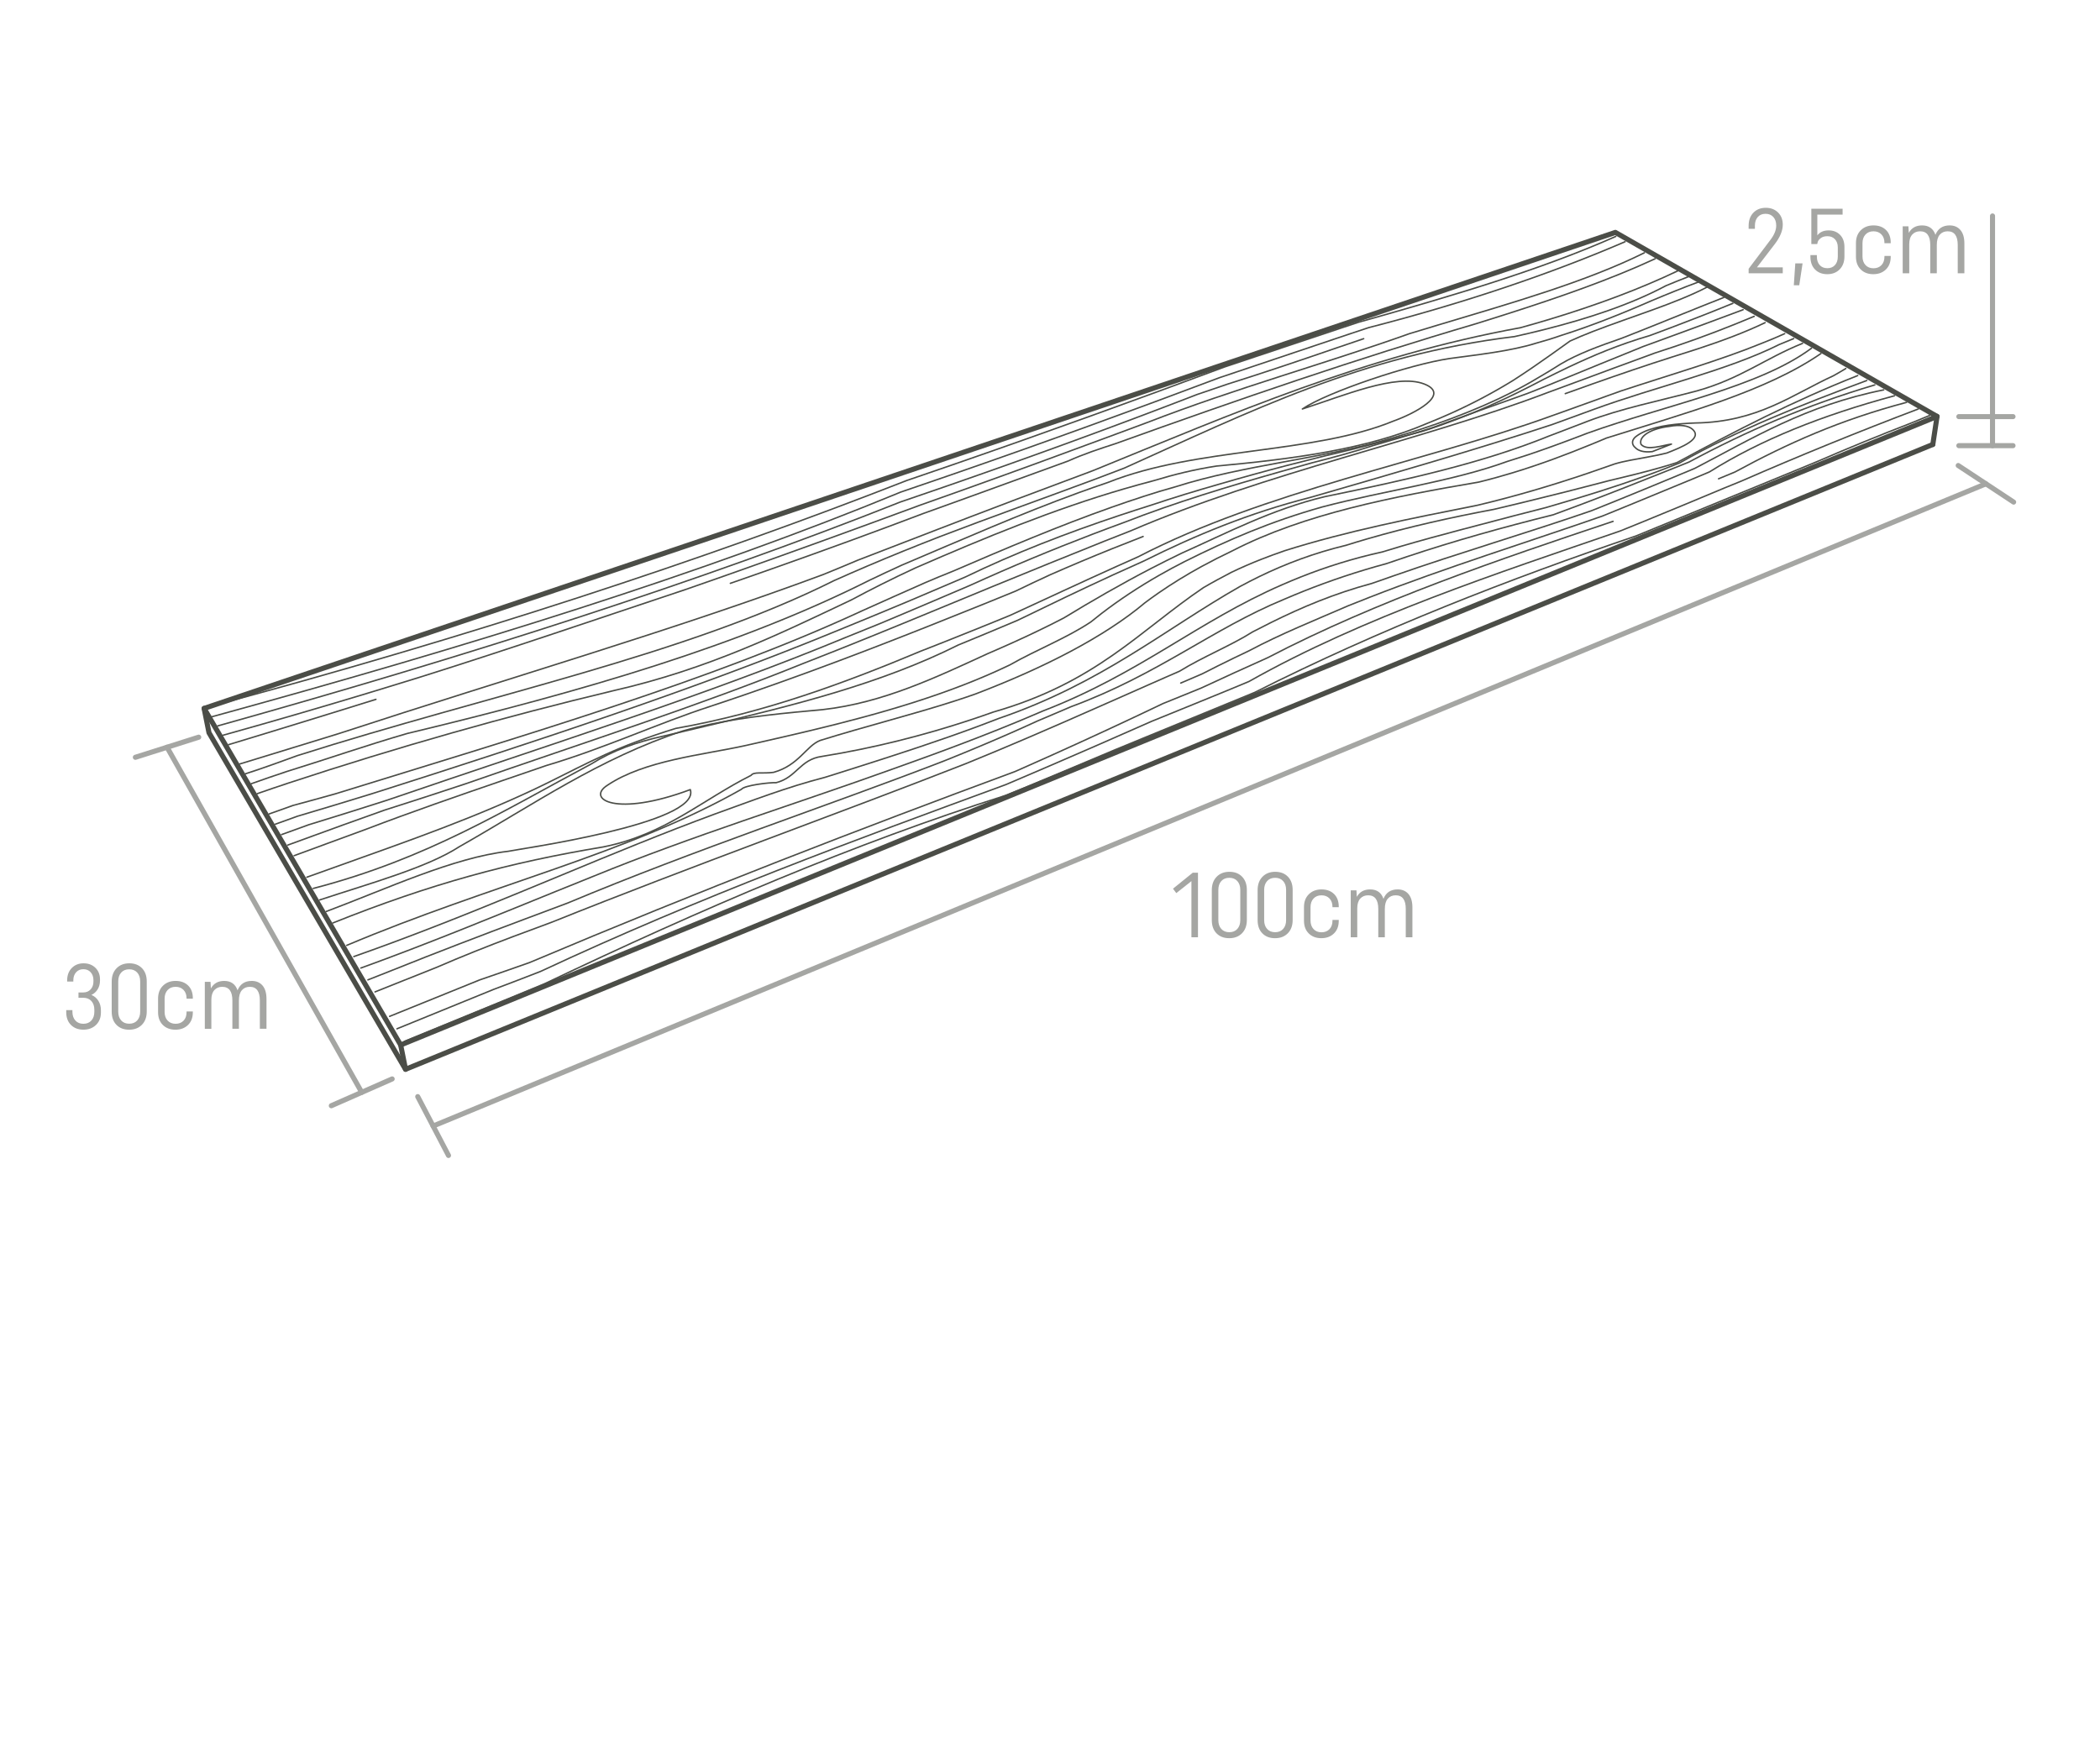 <?xml version="1.0" encoding="utf-8"?>
<!-- Generator: Adobe Illustrator 16.0.0, SVG Export Plug-In . SVG Version: 6.00 Build 0)  -->
<!DOCTYPE svg PUBLIC "-//W3C//DTD SVG 1.1//EN" "http://www.w3.org/Graphics/SVG/1.1/DTD/svg11.dtd">
<svg version="1.1" id="Layer_1" xmlns="http://www.w3.org/2000/svg" xmlns:xlink="http://www.w3.org/1999/xlink" x="0px" y="0px"
	 width="410px" height="340px" viewBox="0 0 410 340" enable-background="new 0 0 410 340" xml:space="preserve">
<g>
	<g>
		<path fill="#A5A6A3" d="M13.113,191.423c0-0.983,0.301-1.782,0.9-2.396c0.6-0.612,1.368-0.918,2.305-0.918
			c0.938,0,1.704,0.291,2.306,0.873c0.601,0.582,0.898,1.336,0.898,2.261v0.233c0,0.637-0.148,1.202-0.448,1.701
			c-0.302,0.498-0.71,0.867-1.226,1.106c0.576,0.239,1.029,0.625,1.359,1.151c0.33,0.528,0.495,1.146,0.495,1.854v0.415
			c0,1.008-0.317,1.82-0.954,2.439c-0.638,0.617-1.459,0.926-2.468,0.926c-1.008,0-1.817-0.309-2.431-0.926
			c-0.613-0.619-0.919-1.449-0.919-2.494v-0.396h1.207v0.307c0,0.721,0.191,1.293,0.576,1.719c0.384,0.427,0.906,0.64,1.565,0.64
			c0.66,0,1.183-0.213,1.566-0.64c0.385-0.426,0.576-0.998,0.576-1.719v-0.36c0-0.72-0.191-1.293-0.576-1.72s-0.912-0.64-1.584-0.64
			h-0.938V193.8h0.938c0.588,0,1.064-0.198,1.432-0.595c0.365-0.396,0.55-0.906,0.55-1.53v-0.271c0-0.637-0.181-1.152-0.541-1.549
			c-0.359-0.396-0.834-0.595-1.423-0.595c-0.588,0-1.063,0.201-1.422,0.604c-0.36,0.402-0.541,0.928-0.541,1.574v0.234h-1.206
			v-0.251H13.113z"/>
		<path fill="#A5A6A3" d="M21.808,191.691c0-1.092,0.314-1.961,0.945-2.609c0.63-0.648,1.461-0.973,2.493-0.973
			c1.031,0,1.857,0.317,2.476,0.955c0.619,0.636,0.928,1.5,0.928,2.593v5.852c0,1.093-0.314,1.959-0.944,2.603
			c-0.631,0.643-1.461,0.963-2.494,0.963c-1.032,0-1.857-0.314-2.477-0.945c-0.617-0.63-0.927-1.49-0.927-2.583V191.691z
			 M23.085,197.545c0,0.721,0.192,1.293,0.576,1.719c0.385,0.428,0.905,0.641,1.565,0.641c0.661,0,1.185-0.213,1.567-0.641
			c0.384-0.426,0.576-0.998,0.576-1.719v-5.906c0-0.72-0.192-1.293-0.576-1.72c-0.384-0.426-0.906-0.64-1.567-0.64
			c-0.66,0-1.182,0.214-1.565,0.64c-0.384,0.427-0.576,1-0.576,1.72V197.545z"/>
		<path fill="#A5A6A3" d="M37.649,197.509v0.162c0,1.044-0.314,1.872-0.944,2.484c-0.632,0.612-1.449,0.918-2.458,0.918
			c-1.01,0-1.825-0.306-2.448-0.918c-0.625-0.612-0.938-1.446-0.938-2.503v-2.646c0-1.057,0.318-1.896,0.955-2.521
			c0.638-0.625,1.459-0.937,2.468-0.937c1.02,0,1.836,0.3,2.448,0.9c0.611,0.6,0.918,1.422,0.918,2.467v0.106h-1.225v-0.054
			c0-0.696-0.195-1.248-0.586-1.655c-0.39-0.408-0.908-0.612-1.558-0.612c-0.648,0-1.168,0.21-1.558,0.63s-0.585,0.984-0.585,1.691
			v2.576c0,0.707,0.195,1.271,0.585,1.691s0.909,0.63,1.558,0.63c0.649,0,1.168-0.204,1.558-0.61
			c0.391-0.408,0.586-0.961,0.586-1.658v-0.144h1.225V197.509z"/>
		<path fill="#A5A6A3" d="M41.265,200.895h-1.277v-9.166h1.115l0.072,1.278c0.541-0.972,1.404-1.458,2.594-1.458
			c1.32,0,2.189,0.612,2.61,1.837c0.492-1.225,1.417-1.837,2.771-1.837c0.89,0,1.592,0.301,2.107,0.9s0.772,1.477,0.772,2.629v5.814
			h-1.296v-5.526c0-1.776-0.653-2.665-1.963-2.665c-0.646,0-1.164,0.222-1.548,0.666c-0.385,0.443-0.576,1.109-0.576,1.999v5.526
			H45.37v-5.526c0-1.776-0.66-2.665-1.98-2.665c-0.636,0-1.147,0.213-1.539,0.639c-0.391,0.428-0.586,1.061-0.586,1.9V200.895z"/>
	</g>
	<g>
		<path fill="#A5A6A3" d="M232.863,170.421h1.026v12.604h-1.278v-10.965l-2.952,2.34l-0.647-0.864L232.863,170.421z"/>
		<path fill="#A5A6A3" d="M245.534,173.823c0-1.093,0.313-1.962,0.944-2.61c0.63-0.648,1.461-0.973,2.493-0.973
			s1.858,0.318,2.476,0.955c0.619,0.636,0.929,1.5,0.929,2.593v5.853c0,1.092-0.315,1.959-0.945,2.602
			c-0.631,0.643-1.461,0.963-2.494,0.963c-1.032,0-1.856-0.314-2.476-0.945c-0.618-0.63-0.927-1.49-0.927-2.583V173.823
			L245.534,173.823z M246.812,179.676c0,0.721,0.193,1.293,0.576,1.719c0.385,0.428,0.906,0.641,1.566,0.641
			s1.184-0.213,1.566-0.641c0.384-0.426,0.576-0.998,0.576-1.719v-5.906c0-0.72-0.192-1.293-0.576-1.72
			c-0.384-0.426-0.906-0.639-1.566-0.639s-1.183,0.213-1.566,0.639c-0.383,0.427-0.576,1-0.576,1.72V179.676z"/>
		<path fill="#A5A6A3" d="M236.59,173.823c0-1.093,0.313-1.962,0.944-2.61c0.63-0.648,1.461-0.973,2.493-0.973
			s1.858,0.318,2.476,0.955c0.619,0.636,0.929,1.5,0.929,2.593v5.853c0,1.092-0.315,1.959-0.945,2.602
			c-0.631,0.643-1.461,0.963-2.494,0.963c-1.032,0-1.856-0.314-2.476-0.945c-0.618-0.63-0.927-1.49-0.927-2.583V173.823
			L236.59,173.823z M237.867,179.676c0,0.721,0.193,1.293,0.576,1.719c0.385,0.428,0.906,0.641,1.566,0.641s1.184-0.213,1.566-0.641
			c0.384-0.426,0.576-0.998,0.576-1.719v-5.906c0-0.72-0.192-1.293-0.576-1.72c-0.384-0.426-0.906-0.639-1.566-0.639
			s-1.183,0.213-1.566,0.639c-0.383,0.427-0.576,1-0.576,1.72V179.676z"/>
		<path fill="#A5A6A3" d="M261.376,179.641v0.161c0,1.044-0.315,1.872-0.945,2.484c-0.631,0.612-1.449,0.918-2.458,0.918
			s-1.825-0.306-2.448-0.918c-0.625-0.612-0.938-1.446-0.938-2.503v-2.646c0-1.057,0.317-1.896,0.955-2.521
			c0.637-0.625,1.459-0.937,2.467-0.937c1.02,0,1.836,0.299,2.449,0.899c0.61,0.601,0.918,1.422,0.918,2.467v0.106h-1.226V177.1
			c0-0.697-0.194-1.248-0.586-1.656c-0.39-0.408-0.907-0.612-1.557-0.612s-1.168,0.21-1.558,0.63
			c-0.391,0.42-0.586,0.984-0.586,1.691v2.576c0,0.707,0.195,1.271,0.586,1.691c0.39,0.42,0.908,0.63,1.558,0.63
			s1.167-0.204,1.557-0.61c0.392-0.408,0.586-0.961,0.586-1.657v-0.144h1.226V179.641z"/>
		<path fill="#A5A6A3" d="M264.992,183.023h-1.278v-9.164h1.117l0.07,1.277c0.54-0.972,1.404-1.457,2.594-1.457
			c1.319,0,2.189,0.611,2.61,1.836c0.492-1.225,1.416-1.836,2.772-1.836c0.888,0,1.591,0.299,2.105,0.899
			c0.517,0.601,0.774,1.478,0.774,2.629v5.815h-1.296v-5.527c0-1.775-0.654-2.665-1.963-2.665c-0.648,0-1.164,0.222-1.55,0.666
			c-0.385,0.444-0.575,1.11-0.575,1.999v5.527h-1.278v-5.527c0-1.775-0.66-2.665-1.98-2.665c-0.636,0-1.148,0.213-1.54,0.64
			c-0.39,0.426-0.585,1.06-0.585,1.899v5.653H264.992z"/>
	</g>
	<g>
		<path fill="#A5A6A3" d="M343.021,52.21h5.042v1.152h-6.662v-0.883l4.303-5.707c0.722-0.961,1.08-1.867,1.08-2.719
			c0-0.709-0.188-1.27-0.565-1.684c-0.379-0.414-0.886-0.621-1.521-0.621s-1.141,0.209-1.513,0.629s-0.559,0.979-0.559,1.676v0.629
			h-1.225v-0.594c0-1.068,0.309-1.92,0.928-2.557c0.617-0.637,1.426-0.955,2.421-0.955c0.973,0,1.769,0.305,2.387,0.91
			s0.928,1.402,0.928,2.385c0,1.166-0.517,2.426-1.549,3.781L343.021,52.21z"/>
		<path fill="#A5A6A3" d="M350.221,55.702l0.288-4.268h1.422l-0.647,4.268H350.221z"/>
		<path fill="#A5A6A3" d="M354.812,41.911v4.051c0.492-0.648,1.23-0.973,2.215-0.973c0.912,0,1.652,0.291,2.224,0.873
			c0.57,0.582,0.854,1.371,0.854,2.367v1.838c0,1.057-0.309,1.898-0.927,2.529c-0.618,0.631-1.426,0.945-2.422,0.945
			s-1.794-0.307-2.396-0.918c-0.601-0.613-0.899-1.453-0.899-2.521v-0.287h1.261v0.287c0,0.697,0.183,1.248,0.549,1.656
			c0.366,0.408,0.867,0.613,1.504,0.613c0.623,0,1.119-0.205,1.484-0.613c0.367-0.408,0.55-0.959,0.55-1.656v-1.781
			c0-0.674-0.188-1.207-0.558-1.604c-0.373-0.396-0.865-0.594-1.478-0.594c-0.541,0-0.977,0.129-1.307,0.387
			c-0.33,0.258-0.524,0.514-0.584,0.766l-0.09,0.377h-1.152v-6.895h6.104v1.152L354.812,41.911L354.812,41.911z"/>
		<path fill="#A5A6A3" d="M369.141,49.978v0.162c0,1.043-0.315,1.871-0.945,2.484c-0.63,0.611-1.449,0.918-2.458,0.918
			c-1.008,0-1.824-0.307-2.448-0.918c-0.624-0.613-0.937-1.447-0.937-2.504v-2.646c0-1.057,0.318-1.896,0.955-2.52
			c0.636-0.625,1.458-0.938,2.467-0.938c1.021,0,1.836,0.301,2.448,0.9c0.611,0.599,0.918,1.422,0.918,2.467v0.107h-1.225v-0.053
			c0-0.697-0.194-1.248-0.586-1.656c-0.391-0.408-0.908-0.613-1.557-0.613s-1.168,0.211-1.559,0.631s-0.584,0.984-0.584,1.691v2.576
			c0,0.707,0.193,1.271,0.584,1.691s0.909,0.631,1.559,0.631c0.647,0,1.166-0.205,1.557-0.611c0.392-0.408,0.586-0.961,0.586-1.658
			v-0.143h1.225V49.978z"/>
		<path fill="#A5A6A3" d="M372.757,53.362h-1.278v-9.166h1.116l0.071,1.279c0.54-0.973,1.404-1.459,2.594-1.459
			c1.319,0,2.189,0.613,2.609,1.838c0.492-1.225,1.417-1.838,2.773-1.838c0.889,0,1.59,0.301,2.105,0.9
			c0.517,0.599,0.774,1.477,0.774,2.629v5.816h-1.297v-5.527c0-1.777-0.654-2.666-1.963-2.666c-0.647,0-1.164,0.223-1.548,0.666
			c-0.385,0.445-0.576,1.111-0.576,2v5.527h-1.278v-5.527c0-1.777-0.66-2.666-1.979-2.666c-0.638,0-1.149,0.213-1.539,0.639
			c-0.392,0.428-0.586,1.061-0.586,1.9L372.757,53.362L372.757,53.362z"/>
	</g>
	<g>
		
			<line fill="none" stroke="#A5A6A3" stroke-width="0.992" stroke-linecap="round" stroke-linejoin="round" stroke-miterlimit="10" x1="393.015" y1="87.024" x2="382.441" y2="87.024"/>
		
			<line fill="none" stroke="#A5A6A3" stroke-width="0.992" stroke-linecap="round" stroke-linejoin="round" stroke-miterlimit="10" x1="382.441" y1="81.354" x2="393.015" y2="81.354"/>
		
			<line fill="none" stroke="#A5A6A3" stroke-width="0.992" stroke-linecap="round" stroke-linejoin="round" stroke-miterlimit="10" x1="389.015" y1="42.173" x2="389.015" y2="87.024"/>
	</g>
	<g>
		<g>
			<line fill="none" x1="81.558" y1="214.141" x2="87.561" y2="225.63"/>
			<line fill="none" x1="382.318" y1="90.902" x2="393.138" y2="98.045"/>
			<line fill="none" x1="84.557" y1="219.887" x2="387.726" y2="94.475"/>
		</g>
		<g>
			
				<line fill="none" stroke="#A5A6A3" stroke-width="0.991" stroke-linecap="round" stroke-linejoin="round" stroke-miterlimit="10" x1="81.558" y1="214.141" x2="87.561" y2="225.63"/>
			
				<line fill="none" stroke="#A5A6A3" stroke-width="0.991" stroke-linecap="round" stroke-linejoin="round" stroke-miterlimit="10" x1="382.318" y1="90.902" x2="393.138" y2="98.045"/>
			
				<line fill="none" stroke="#A5A6A3" stroke-width="0.991" stroke-linecap="round" stroke-linejoin="round" stroke-miterlimit="10" x1="84.557" y1="219.887" x2="387.726" y2="94.475"/>
		</g>
	</g>
	<g>
		<g>
			<line fill="none" x1="64.692" y1="215.917" x2="76.56" y2="210.691"/>
			<line fill="none" x1="26.436" y1="147.879" x2="38.793" y2="143.955"/>
			<line fill="none" x1="70.624" y1="213.307" x2="32.612" y2="145.918"/>
		</g>
		<g>
			<line fill="none" x1="64.692" y1="215.917" x2="76.56" y2="210.691"/>
			<line fill="none" x1="26.436" y1="147.879" x2="38.793" y2="143.955"/>
			<line fill="none" x1="70.624" y1="213.307" x2="32.612" y2="145.918"/>
		</g>
		<g>
			
				<line fill="none" stroke="#A5A6A3" stroke-linecap="round" stroke-miterlimit="10" x1="64.692" y1="215.917" x2="76.56" y2="210.691"/>
			
				<line fill="none" stroke="#A5A6A3" stroke-linecap="round" stroke-miterlimit="10" x1="26.436" y1="147.879" x2="38.793" y2="143.955"/>
			
				<line fill="none" stroke="#A5A6A3" stroke-linecap="round" stroke-miterlimit="10" x1="70.624" y1="213.307" x2="32.612" y2="145.918"/>
		</g>
	</g>
	<g>
		<g>
			
				<polyline fill="none" stroke="#4B4D47" stroke-width="0.992" stroke-linecap="round" stroke-linejoin="round" stroke-miterlimit="10" points="
				377.36,86.792 79.177,208.807 40.801,143.08 39.851,138.332 			"/>
			
				<polygon fill="none" stroke="#4B4D47" stroke-width="0.992" stroke-linecap="round" stroke-linejoin="round" stroke-miterlimit="10" points="
				39.851,138.332 315.381,45.381 378.188,81.316 78.227,204.059 			"/>
			
				<line fill="none" stroke="#4B4D47" stroke-width="0.992" stroke-linecap="round" stroke-linejoin="round" stroke-miterlimit="10" x1="378.188" y1="81.316" x2="377.36" y2="86.792"/>
			
				<line fill="none" stroke="#4B4D47" stroke-width="0.992" stroke-linecap="round" stroke-linejoin="round" stroke-miterlimit="10" x1="78.227" y1="204.059" x2="79.177" y2="208.807"/>
		</g>
		<g>
			
				<path fill="none" stroke="#4B4D47" stroke-width="0.283" stroke-linecap="round" stroke-linejoin="round" stroke-miterlimit="10" d="
				M315.462,46.168c-14.757,6.555-31.835,11.574-50.371,16.801c-1.244,0.414-2.506,0.833-3.78,1.262
				c-5.209,1.737-10.693,3.571-16.406,5.481c-1.919,0.64-3.863,1.291-5.838,1.951c-16.549,6.143-34.008,12.491-52.48,18.884
				c-3.158,1.095-6.343,2.188-9.561,3.283c-39.745,15.565-85.319,30.52-136.771,44.332"/>
			
				<path fill="none" stroke="#4B4D47" stroke-width="0.283" stroke-linecap="round" stroke-linejoin="round" stroke-miterlimit="10" d="
				M317.27,47.205c-14.468,6.242-31.394,11.966-50.06,16.773c-1.116,0.36-2.235,0.733-3.363,1.114
				c-1.131,0.38-2.275,0.765-3.438,1.154c-5.247,1.764-10.768,3.617-16.498,5.545c-1.932,0.647-3.884,1.304-5.854,1.97
				c-16.636,6.272-34.138,12.649-52.618,19.043c-3.154,1.091-6.341,2.185-9.556,3.277c-38.44,15.876-83.998,30.021-134.497,43.877"
				/>
			
				<path fill="none" stroke="#4B4D47" stroke-width="0.283" stroke-linecap="round" stroke-linejoin="round" stroke-miterlimit="10" d="
				M266.243,66.137c-1.722,0.587-3.448,1.173-5.181,1.761c-7.031,2.418-14.179,4.837-21.35,7.094
				c-1.987,0.67-4.001,1.349-6.017,2.048c-15.361,5.947-31.712,11.932-48.999,17.925c-2.947,1.021-5.922,2.044-8.919,3.065
				c-39.097,15.515-83.71,29.848-133.276,43.723"/>
			
				<path fill="none" stroke="#4B4D47" stroke-width="0.283" stroke-linecap="round" stroke-linejoin="round" stroke-miterlimit="10" d="
				M319.099,48.262"/>
			
				<path fill="none" stroke="#4B4D47" stroke-width="0.283" stroke-linecap="round" stroke-linejoin="round" stroke-miterlimit="10" d="
				M321.05,49.361c-11.294,5.622-25.629,9.713-40.27,14.101c-1.86,0.557-3.73,1.122-5.602,1.693
				c-16.369,5.838-33.813,10.612-51.081,17.306c-1.904,0.707-3.818,1.421-5.748,2.135c-9.771,3.625-19.83,7.32-30.208,11.029
				c-2.812,1.006-5.645,2.012-8.504,3.019c-12.056,4.454-24.622,9.028-37.7,13.64c-2.662,0.937-5.346,1.875-8.052,2.817
				c-16.689,5.56-34.57,11.685-52.03,17.172c-3.082,0.957-6.182,1.907-9.307,2.856c-9.468,2.871-19.131,5.693-28.974,8.436"/>
			
				<path fill="none" stroke="#4B4D47" stroke-width="0.283" stroke-linecap="round" stroke-linejoin="round" stroke-miterlimit="10" d="
				M73.395,136.565c-3.119,0.974-6.262,1.951-9.421,2.926c-6.374,1.971-12.826,3.945-19.363,5.927"/>
			
				<path fill="none" stroke="#4B4D47" stroke-width="0.283" stroke-linecap="round" stroke-linejoin="round" stroke-miterlimit="10" d="
				M323.165,50.516c-8.759,4.07-18.764,7.548-29.463,10.958c-1.808,0.578-3.638,1.151-5.484,1.727
				c-23.188,6.821-46.008,14.639-70.422,23.428c-1.563,0.505-3.115,1.015-4.66,1.563c-1.548,0.553-3.084,1.151-4.602,1.834
				c-2.107,0.766-4.221,1.534-6.345,2.308c-4.28,1.558-8.604,3.129-12.973,4.712c-2.941,1.063-5.9,2.131-8.882,3.201
				c-9.611,3.642-19.567,7.274-29.852,10.902c-2.606,0.918-5.236,1.837-7.889,2.759"/>
			
				<path fill="none" stroke="#4B4D47" stroke-width="0.283" stroke-linecap="round" stroke-linejoin="round" stroke-miterlimit="10" d="
				M327.581,52.883c-7.31,3.503-15.782,6.668-25.024,9.461c-1.867,0.564-3.771,1.113-5.698,1.646
				c-30.563,5.594-55.817,16.646-83.512,27.928c-1.947,0.729-3.908,1.462-5.872,2.199c-5.96,2.229-12.014,4.492-18.146,6.853
				c-2.093,0.802-4.175,1.604-6.271,2.411c-2.104,0.811-4.22,1.627-6.349,2.447c-3.055,1.179-6.133,2.364-9.231,3.559
				c-2.221,0.946-4.467,1.877-6.748,2.8c-29.063,10.813-60.744,19.992-94.673,31.09c-2.928,0.893-5.883,1.803-8.86,2.724
				c-3.465,1.063-6.932,2.129-10.417,3.192"/>
			
				<path fill="none" stroke="#4B4D47" stroke-width="0.283" stroke-linecap="round" stroke-linejoin="round" stroke-miterlimit="10" d="
				M329.658,54.022c-1.469,0.567-2.936,1.161-4.412,1.775c-6.776,3.609-14.955,6.347-23.983,8.616
				c-1.826,0.453-3.685,0.893-5.572,1.314c-29.765,3.601-51.889,14.76-76.221,25.693c-1.905,0.74-3.841,1.473-5.793,2.2
				c-9.893,3.692-20.188,7.338-30.24,11.191c-2.364,0.922-4.726,1.853-7.078,2.807c-2.365,0.96-4.727,1.937-7.074,2.942
				c-2.15,0.916-4.29,1.854-6.437,2.813c-29.163,14.58-67.298,22.264-104.803,34.183c-3.255,1.173-6.505,2.385-10.125,3.547"/>
			
				<path fill="none" stroke="#4B4D47" stroke-width="0.283" stroke-linecap="round" stroke-linejoin="round" stroke-miterlimit="10" d="
				M331.547,55.087c-1.501,0.554-2.998,1.134-4.5,1.741c-1.512,0.604-3.022,1.232-4.547,1.871
				c-4.144,1.802-8.414,3.582-12.989,5.213c-1.535,0.55-3.105,1.079-4.714,1.588c-1.581,0.557-3.218,1.06-4.911,1.519
				c-4.869,1.535-11.338,2.239-16.83,2.985c-7.791,1.15-23.856,6.53-28.784,9.857c8.021-2.579,18.294-6.965,23.744-4.894
				c5.45,2.071-2.044,5.853-5.938,7.243c-15.866,6.519-38.354,5.062-55.765,11.997c-1.904,0.64-3.795,1.304-5.681,1.989
				c-11.485,4.17-22.743,9.148-34.587,14.168c-2.1,0.96-4.198,1.938-6.289,2.943c-25.185,12.676-55.841,21.682-90.247,29.922
				c-8.104,2.352-15.048,4.794-23.575,7.441c-2.274,0.756-4.563,1.542-6.863,2.362"/>
			
				<path fill="none" stroke="#4B4D47" stroke-width="0.283" stroke-linecap="round" stroke-linejoin="round" stroke-miterlimit="10" d="
				M333.259,56.083c-6.247,3.229-14.729,5.726-22.295,8.656c-1.527,0.595-3.021,1.209-4.432,1.854
				c-2.298,1.652-4.683,3.37-7.212,5.099c-1.271,0.871-2.578,1.743-3.932,2.612c-3.603,2.215-7.624,4.39-12.078,6.395
				c-1.497,0.676-3.042,1.33-4.634,1.962c-11.957,5.144-26.638,7.007-41.188,8.351c-4.271,0.659-8.195,1.626-12.18,2.832
				c-1.964,0.516-3.915,1.053-5.857,1.62c-13.781,4.02-27,9.452-40.715,15.43c-2.246,1.039-4.464,2.108-6.655,3.208
				c-1.96,0.982-3.905,1.99-5.827,3.024c-13.617,6.452-27.923,13.521-46.545,17.758c-20.979,5.019-42.029,10.985-63.332,18.005
				c-2.041,0.674-4.091,1.371-6.155,2.093"/>
			
				<path fill="none" stroke="#4B4D47" stroke-width="0.283" stroke-linecap="round" stroke-linejoin="round" stroke-miterlimit="10" d="
				M336.535,58.094c-5.317,2.086-10.507,4.233-15.875,6.36c-1.351,0.54-2.718,1.075-4.086,1.613c-4.316,1.497-8.485,3-11.884,5.032
				c-1.476,0.94-3,1.864-4.572,2.774c-6.149,3.703-13.964,7.092-22.905,10c-1.813,0.59-3.665,1.155-5.561,1.703
				c-13.559,4.063-28.45,5.111-42.276,9.517c-2.035,0.561-4.071,1.169-6.108,1.842c-2.068,0.67-4.124,1.369-6.175,2.094
				c-10.385,3.67-20.605,8.006-31.102,12.534c-1.813,0.716-3.582,1.454-5.34,2.207c-2.027,0.89-4.056,1.794-6.093,2.705
				c-2.051,0.919-4.114,1.844-6.192,2.775c-29.29,13.587-65.735,24.261-102.834,35.746c-2.754,0.777-5.532,1.536-8.332,2.288
				c-3.018,1.074-4.63,1.65-4.63,1.65"/>
			
				<path fill="none" stroke="#4B4D47" stroke-width="0.283" stroke-linecap="round" stroke-linejoin="round" stroke-miterlimit="10" d="
				M338.324,59.231c-3.876,1.591-7.917,3.175-12.051,4.739c-1.391,0.521-2.789,1.045-4.193,1.566
				c-5.934,1.727-11.028,3.871-15.879,6.174c-1.633,0.776-3.237,1.572-4.841,2.371c-6.757,3.56-14.179,7.111-23.642,10.141
				c-2.17,0.576-4.347,1.145-6.532,1.703c-2.191,0.563-4.395,1.119-6.599,1.675c-9.324,2.199-17.696,4.357-26.635,6.97
				c-2.22,0.637-4.436,1.285-6.634,1.964c-2.211,0.676-4.408,1.382-6.596,2.116c-2.049,0.644-4.098,1.309-6.134,1.988
				c-10.327,3.443-20.486,7.367-30.207,12.076c-1.688,0.72-3.375,1.441-5.071,2.162c-2.039,0.868-4.092,1.745-6.157,2.621
				c-2.357,0.984-4.724,1.966-7.093,2.948c-2.387,0.988-4.778,1.972-7.194,2.952c-27.03,11.11-58.085,21.37-90.096,31.547
				c-2.409,0.749-4.839,1.491-7.286,2.229c-2.454,0.741-4.925,1.479-7.403,2.214c-2.814,1.015-4.317,1.557-4.317,1.557"/>
			
				<path fill="none" stroke="#4B4D47" stroke-width="0.283" stroke-linecap="round" stroke-linejoin="round" stroke-miterlimit="10" d="
				M340.32,60.477c-4.778,1.794-9.614,3.577-14.548,5.375c-1.659,0.602-3.328,1.208-4.985,1.821
				c-5.533,2.219-11.074,4.525-16.761,6.837c-1.914,0.785-3.848,1.563-5.82,2.327c-6.337,2.225-12.067,4.313-18.527,6.671
				c-1.907,0.611-3.832,1.205-5.762,1.789c-1.944,0.584-3.897,1.156-5.86,1.722c-3.75,1.229-8.206,2.419-11.939,3.365
				c-2.014,0.562-4.028,1.127-6.053,1.699c-10.217,2.897-20.519,5.992-30.715,9.975c-1.99,0.728-3.979,1.468-5.965,2.228
				c-8.029,3.066-16.002,6.386-23.902,9.98c-1.766,0.755-3.535,1.511-5.317,2.271c-1.789,0.765-3.59,1.531-5.399,2.296
				c-2.272,0.967-4.567,1.936-6.879,2.901c-2.221,0.914-4.454,1.813-6.697,2.706c-27.146,11.267-57.597,20.849-89.661,31.83
				c-2.503,0.804-5.02,1.599-7.554,2.396c-2.544,0.799-5.112,1.592-7.69,2.381c-3.45,1.251-5.313,1.925-5.313,1.925"/>
			
				<path fill="none" stroke="#4B4D47" stroke-width="0.283" stroke-linecap="round" stroke-linejoin="round" stroke-miterlimit="10" d="
				M342.49,61.768c-5.018,2.106-10.003,4.028-15.32,5.827c-1.345,0.457-2.705,0.897-4.078,1.343
				c-5.223,1.902-10.438,3.843-15.712,5.796c-1.772,0.658-3.554,1.315-5.35,1.972c-24.665,9.371-54.75,15.55-81.278,26.952
				c-1.755,0.686-3.513,1.377-5.273,2.076c-7.121,2.836-14.313,5.79-21.659,8.785c-1.932,0.797-3.874,1.6-5.82,2.401
				c-7.888,3.263-15.912,6.58-24.162,9.871c-2.276,0.909-4.574,1.814-6.885,2.714c-20.619,8.344-42.451,15.321-65.891,23.494
				c-2.636,0.877-5.288,1.747-7.95,2.614c-2.682,0.871-5.373,1.737-8.08,2.598c-5.984,2.122-10.666,3.822-13.876,4.998
				c-3.229,1.178-4.968,1.812-4.968,1.812"/>
			
				<path fill="none" stroke="#4B4D47" stroke-width="0.283" stroke-linecap="round" stroke-linejoin="round" stroke-miterlimit="10" d="
				M223.181,104.76c-2.002,0.779-4.016,1.57-6.023,2.377c-4.05,1.628-8.094,3.326-12.138,5.105
				c-2.237,1.027-4.469,2.082-6.697,3.168c-2.028,0.836-4.066,1.661-6.112,2.488c-14.635,5.905-29.907,11.939-46.271,17.582
				c-2.381,0.819-4.788,1.635-7.221,2.438c-10.25,3.33-20.768,8.231-32.069,11.574c-2.818,0.974-5.681,1.952-8.564,2.939
				c-8.746,3-17.729,6.099-26.546,9.473c-2.979,1.092-5.538,2.032-7.626,2.799c-4.207,1.546-6.494,2.387-6.494,2.387"/>
			
				<path fill="none" stroke="#4B4D47" stroke-width="0.283" stroke-linecap="round" stroke-linejoin="round" stroke-miterlimit="10" d="
				M344.616,63.004c-3.973,1.919-8.472,3.578-13.203,5.134c-1.591,0.523-3.203,1.032-4.835,1.539
				c-5.27,1.673-10.479,3.456-15.706,5.305c-1.756,0.62-3.508,1.25-5.273,1.884"/>
			
				<path fill="none" stroke="#4B4D47" stroke-width="0.283" stroke-linecap="round" stroke-linejoin="round" stroke-miterlimit="10" d="
				M348.442,65.154c-0.72,0.326-1.447,0.643-2.188,0.954c-0.739,0.31-1.491,0.614-2.249,0.912
				c-8.255,3.371-17.907,6.144-27.549,9.331c-0.896,0.315-1.79,0.637-2.683,0.96c-1.796,0.645-3.596,1.295-5.406,1.95
				c-1.818,0.657-3.646,1.315-5.504,1.972c-24.733,8.952-55.985,14.69-80.635,27.487c-1.354,0.598-2.713,1.205-4.069,1.817
				c-6.875,3.097-13.804,6.341-20.938,9.623c-1.64,0.672-3.284,1.341-4.925,2.007c-2.752,1.114-5.515,2.223-8.297,3.323
				c-1.396,0.556-2.803,1.105-4.216,1.655c-14.646,6.132-30.449,12.032-47.85,15.096c-2.612,0.795-5.208,1.683-7.771,2.639
				c-8.408,3.128-15.114,7.199-22.579,10.509c-13.322,6.05-26.898,10.558-41.673,15.907"/>
			
				<path fill="none" stroke="#4B4D47" stroke-width="0.283" stroke-linecap="round" stroke-linejoin="round" stroke-miterlimit="10" d="
				M350.197,66.116c-0.932,0.393-1.876,0.774-2.816,1.158c-10.189,5.105-24.17,8.242-36.287,12.693
				c-0.671,0.246-1.348,0.489-2.019,0.736c-2.026,0.741-4.055,1.487-6.102,2.224c-15.031,4.928-30.886,9.509-47.23,14.229
				c-11.812,3.006-22.308,7.344-32.423,12.392c-2.027,0.899-4.056,1.815-6.085,2.746c-6.149,2.828-12.31,5.795-18.557,8.835
				c-2.071,0.876-4.154,1.751-6.25,2.623c-1.756,0.729-3.52,1.46-5.303,2.185c-15.056,7.535-31.965,11.758-49.689,15.942
				c-2.565,0.604-5.149,1.213-7.749,1.827c-5.478,1.179-10.157,2.905-14.247,5.473c-16.876,8.964-31.932,18.497-54.278,24.308"/>
			
				<path fill="none" stroke="#4B4D47" stroke-width="0.283" stroke-linecap="round" stroke-linejoin="round" stroke-miterlimit="10" d="
				M351.921,67.052c-7.368,2.969-12.104,6.898-20.636,9.285c-7.468,1.966-14.851,3.451-21.363,5.941
				c-0.819,0.315-1.644,0.631-2.467,0.949c-1.653,0.638-3.319,1.274-5.003,1.908c-12.893,5.243-27.642,8.534-43.812,11.853
				c-10.353,2.475-19.253,7.157-27.947,11.039c-1.983,0.959-3.953,1.942-5.896,2.947c-5.897,3.056-11.571,6.331-17.091,9.692
				c-1.705,0.888-3.448,1.756-5.224,2.608c-1.564,0.752-3.146,1.492-4.764,2.218c-1.614,0.73-3.259,1.448-4.915,2.164
				c-10.032,4.607-20.407,9.59-32.164,10.913c-7.302,0.666-14.634,1.333-21.833,2.835c-1.807,0.378-3.611,0.807-5.407,1.305
				c-16.381,5.36-29.29,14.446-43.75,22.646c-6.283,4.069-17.314,7.104-27.237,10.381"/>
			
				<path fill="none" stroke="#4B4D47" stroke-width="0.283" stroke-linecap="round" stroke-linejoin="round" stroke-miterlimit="10" d="
				M353.662,68.003c-10.157,7.572-28.543,11.111-43.796,16.607c-1.057,0.41-2.12,0.816-3.188,1.215
				c-1.069,0.4-2.142,0.799-3.222,1.191c-1.63,0.589-3.273,1.165-4.933,1.73c-1.384,0.457-2.795,0.912-4.239,1.36
				c-10.763,3.924-23.823,5.653-36.135,8.891c-10.019,2.821-18.31,6.378-26.903,10.682c-1.675,0.851-3.311,1.732-4.905,2.646
				c-4.026,2.303-7.807,4.797-11.295,7.479c-0.701,0.543-1.396,1.093-2.08,1.651c-4.8,3.188-10.456,5.351-15.842,8.404
				c-1.454,0.697-2.93,1.367-4.428,2.014c-12.188,5.254-25.767,8.809-39.731,12.024c-2.525,0.58-5.06,1.15-7.606,1.73
				c-8.176,1.794-19.569,2.865-26.786,7.724c-4.163,2.659,1.604,6.294,16.199,0.84c2.178,6.667-34.125,11.688-35.563,12.048
				c-10.696,1.233-23.605,7.276-35.526,11.753"/>
			
				<path fill="none" stroke="#4B4D47" stroke-width="0.283" stroke-linecap="round" stroke-linejoin="round" stroke-miterlimit="10" d="
				M355.516,69.038c-10.674,7.337-26.114,11.524-41.866,16.498c-0.953,0.401-1.915,0.802-2.881,1.199
				c-4.884,2.003-9.963,3.917-15.353,5.558c-2.177,0.663-4.396,1.28-6.675,1.839c-16.63,2.84-34.111,6.184-48.105,13.413
				c-2.063,0.98-4.078,2.006-6.035,3.072c-2.958,1.618-5.772,3.349-8.434,5.189c-0.894,0.62-1.768,1.249-2.639,1.906
				c-7.818,6.578-19.562,12.649-33.113,17.816c-1.348,0.476-2.705,0.934-4.09,1.377c-8.344,2.684-17.248,4.894-26.201,7.686
				c-1.349,0.517-2.381,1.727-3.697,2.978c-1.32,1.262-2.93,2.568-5.4,3.251c-2.192,0.293-3.821-0.181-4.393,0.59
				c-9.591,4.811-16.76,11.563-28.882,13.98c-18.296,3.04-33.625,7.188-52.761,14.836"/>
			
				<path fill="none" stroke="#4B4D47" stroke-width="0.283" stroke-linecap="round" stroke-linejoin="round" stroke-miterlimit="10" d="
				M360.368,71.963c-0.779,0.48-1.585,0.949-2.408,1.409c-8.085,3.702-14.781,9.034-26.926,9.225c-0.87,0.03-1.764,0.078-2.654,0.15
				c-3.57,0.278-7.125,0.947-9.142,2.628c-0.805,0.764-0.55,1.574,0.033,2.034c0.542,0.595,1.633,0.977,3.328,0.776
				c1.25-0.49,2.492-0.977,3.73-1.462c-0.843,0.104-2.041,0.454-3.176,0.61c-1.133,0.154-2.202,0.111-2.771-0.578
				c-0.522-1.622,2.133-3.097,5.47-3.484c1.14-0.215,2.081-0.243,2.835-0.14c0.753,0.1,1.315,0.335,1.688,0.645
				c2.227,1.873-2.081,3.564-4.954,4.69c-1.108,0.284-2.307,0.521-3.513,0.742c-2.413,0.447-4.849,0.832-6.689,1.396
				c-6.956,2.48-13.911,4.726-21.188,6.658c-1.831,0.487-3.686,0.954-5.563,1.401c-12.718,2.534-25.299,4.979-37.673,8.887
				c-1.561,0.537-3.095,1.097-4.593,1.688c-1.004,0.396-1.993,0.803-2.962,1.228c-0.974,0.422-1.929,0.86-2.861,1.313
				c-0.94,0.49-1.867,0.98-2.77,1.475c-0.905,0.496-1.789,0.989-2.66,1.502c-12.521,8.472-20.936,18.54-41.001,24.284
				c-1.487,0.531-2.984,1.048-4.496,1.548c-9.161,3.023-18.829,5.483-28.966,7.12c-2.166,0.292-3.395,1.313-4.582,2.391
				c-1.195,1.087-2.35,2.229-4.377,2.739c-1.276-0.062-6.2,0.518-6.774,1.293c-22.402,12.684-48.84,18.563-77.06,30.475"/>
			
				<path fill="none" stroke="#4B4D47" stroke-width="0.283" stroke-linecap="round" stroke-linejoin="round" stroke-miterlimit="10" d="
				M362.699,73.336c-12.627,5.002-23.724,10.728-35.285,16.988c-1.046,0.341-2.122,0.665-3.215,0.978
				c-3.298,0.942-6.76,1.775-10.148,2.581c-5.521,1.46-11.064,2.855-16.684,4.219c-1.886,0.457-3.778,0.91-5.686,1.358
				c-8.255,1.542-16.674,3.424-24.771,5.777c-1.361,0.395-2.713,0.802-4.057,1.228c-6.347,1.531-11.892,3.646-16.973,6.113
				c-1.281,0.623-2.538,1.27-3.771,1.94c-14.555,8.256-26.874,18.833-47.066,25.759c-1.438,0.562-2.896,1.113-4.365,1.66
				c-7.422,2.746-15.202,5.288-23.147,7.813c-2.142,0.679-4.29,1.354-6.446,2.037c-7.549,1.946-14.055,4.488-21.54,7.176
				c-2.49,0.92-4.972,1.86-7.443,2.818c-20.253,7.858-40.236,17.006-63.024,25.011"/>
			
				<path fill="none" stroke="#4B4D47" stroke-width="0.283" stroke-linecap="round" stroke-linejoin="round" stroke-miterlimit="10" d="
				M364.467,74.305c-12.44,4.616-25.49,9.759-36.512,16.079c-1.024,0.415-2.065,0.826-3.126,1.228
				c-5.334,2.037-11.043,3.921-16.98,5.722c-1.994,0.604-4.014,1.201-6.053,1.79c-2.013,0.516-4.038,1.032-6.074,1.557
				c-7.216,1.928-14.726,3.804-22.123,5.975c-1.242,0.366-2.478,0.739-3.723,1.125c-5.779,1.275-11.021,2.938-15.907,4.881
				c-1.23,0.487-2.44,0.997-3.628,1.516c-16.541,7.196-27.813,17.361-46.725,24.656c-1.43,0.621-2.866,1.232-4.316,1.834
				c-5.851,2.434-11.904,4.75-18.106,7.016c-2.348,0.859-4.714,1.707-7.097,2.553c-18.941,6.826-38.965,12.984-58.25,20.879
				c-2.412,0.966-4.83,1.94-7.26,2.928c-12.324,4.998-24.9,10.197-38.136,14.989"/>
			
				<path fill="none" stroke="#4B4D47" stroke-width="0.283" stroke-linecap="round" stroke-linejoin="round" stroke-miterlimit="10" d="
				M366.036,75.163c-13.551,4.03-24.945,8.983-36.273,15.058c-0.957,0.393-1.937,0.782-2.915,1.176
				c-5.938,2.359-11.989,4.776-18.262,7.145c-1.758,0.666-3.535,1.325-5.331,1.979c-9.771,2.424-19.351,5.106-28.574,8.188
				c-1.34,0.444-2.672,0.898-4.004,1.355c-5.666,1.531-11.036,3.337-16.16,5.379c-1.288,0.515-2.563,1.044-3.823,1.588
				c-14.07,5.804-24.52,14.67-41.592,20.971c-1.075,0.463-2.15,0.921-3.234,1.382c-1.082,0.465-2.174,0.923-3.27,1.386
				c-3.921,1.806-7.936,3.555-12.03,5.264c-2.063,0.863-4.145,1.712-6.248,2.554c-22.687,8.778-48.397,17.236-73.454,27.735
				c-2.77,1.038-5.558,2.079-8.354,3.13c-8.489,3.188-17.114,6.467-25.882,9.994c-3.123,1.232-4.799,1.896-4.799,1.896"/>
			
				<path fill="none" stroke="#4B4D47" stroke-width="0.283" stroke-linecap="round" stroke-linejoin="round" stroke-miterlimit="10" d="
				M367.772,76.133c-15.286,3.061-25.453,9.381-36.874,15.32c-0.979,0.412-1.967,0.823-2.957,1.233
				c-3.993,1.655-8.036,3.335-12.173,5.012c-1.666,0.678-3.348,1.354-5.043,2.029c-12.396,4.286-25.684,8.183-38.512,12.67
				c-1.461,0.502-2.914,1.014-4.374,1.53c-7.346,1.979-13.685,4.658-19.665,7.623c-1.209,0.6-2.408,1.211-3.593,1.83
				c-4.218,2.671-9.682,4.846-14.282,7.683c-0.925,0.4-1.849,0.808-2.777,1.214c-0.926,0.407-1.856,0.818-2.791,1.229
				c-5.639,2.485-11.349,5.034-17.178,7.577c-2.354,1.028-4.728,2.054-7.118,3.078c-1.923,0.825-3.872,1.649-5.846,2.474
				c-1.981,0.828-3.988,1.656-6.017,2.481c-25.44,9.963-52.829,19.727-80.96,31.009c-2.476,0.907-4.954,1.823-7.434,2.762
				c-4.996,1.887-9.987,3.86-14.935,6.01c-2.549,1.014-4.731,1.887-6.514,2.597c-3.575,1.426-5.507,2.196-5.507,2.196"/>
			
				<path fill="none" stroke="#4B4D47" stroke-width="0.283" stroke-linecap="round" stroke-linejoin="round" stroke-miterlimit="10" d="
				M369.881,77.282c-14.172,3.824-26.037,8.557-36.137,14.872c-0.868,0.374-1.76,0.741-2.65,1.116
				c-4.503,1.858-9.072,3.756-13.733,5.663c-1.508,0.613-3.02,1.231-4.539,1.85c-14.475,5.046-30.344,9.968-45.42,15.849
				c-1.399,0.542-2.795,1.097-4.18,1.66c-6.325,2.749-13.13,5.468-19.318,8.766c-1.016,0.48-2.03,0.969-3.05,1.461
				c-2.043,0.987-4.075,2.006-6.099,3.046c-1.397,0.604-2.806,1.208-4.228,1.818"/>
			
				<path fill="none" stroke="#4B4D47" stroke-width="0.283" stroke-linecap="round" stroke-linejoin="round" stroke-miterlimit="10" d="
				M314.933,101.804c-21.976,7.352-46.067,15.489-67.402,26.612c-2.149,0.973-4.316,1.942-6.485,2.928
				c-2.176,0.988-4.356,1.995-6.527,3.012c-2.476,1.006-4.957,2.014-7.443,3.022c-6.907,3.31-14.029,6.617-21.363,9.922
				c-2.476,1.114-4.971,2.229-7.495,3.342c-30.189,11.166-61.211,23.124-94.844,37.324c-3.222,1.138-6.464,2.267-9.728,3.386
				c-2.203,0.895-4.226,1.715-6.055,2.453c-7.38,2.981-11.521,4.661-11.521,4.661"/>
			
				<path fill="none" stroke="#4B4D47" stroke-width="0.283" stroke-linecap="round" stroke-linejoin="round" stroke-miterlimit="10" d="
				M372.235,78.571c-13.027,3.443-23.206,8.007-33.52,13.604c-1.045,0.444-2.111,0.881-3.185,1.317"/>
			
				<path fill="none" stroke="#4B4D47" stroke-width="0.283" stroke-linecap="round" stroke-linejoin="round" stroke-miterlimit="10" d="
				M374.524,79.861c-11.547,4.382-23.414,9.214-34.536,14.078c-1.087,0.443-2.197,0.895-3.325,1.355
				c-5.191,2.18-10.603,4.422-16.127,6.685c-1.393,0.568-2.792,1.142-4.212,1.708c-23.898,8.24-50.124,16.766-72.482,29.392
				c-2.424,1.021-4.882,2.026-7.353,3.034c-1.927,0.786-3.866,1.577-5.804,2.367c-1.948,0.791-3.903,1.588-5.854,2.38
				c-6.868,3.047-13.904,6.117-21.108,9.214c-2.427,1.042-4.873,2.088-7.34,3.137c-29.063,10.671-59.647,21.885-90.837,36.48
				c-3.021,1.186-6.074,2.344-9.145,3.502c-2.359,0.964-4.53,1.847-6.493,2.646c-7.928,3.229-12.399,5.053-12.399,5.053"/>
			
				<path fill="none" stroke="#4B4D47" stroke-width="0.283" stroke-linecap="round" stroke-linejoin="round" stroke-miterlimit="10" d="
				M376.74,81.128c0,0-0.328,0.134-0.948,0.391c-0.626,0.255-1.553,0.636-2.758,1.131c-5.924,2.284-12.379,4.931-18.073,7.403
				c-1.382,0.573-2.819,1.166-4.313,1.783c-7.58,3.114-16.602,6.816-26.714,10.966c-1.49,0.611-3.009,1.232-4.548,1.864
				c-24.451,8.31-50.102,18.246-74.393,30.532c-1.732,0.716-3.475,1.431-5.225,2.149c-5.291,2.17-10.62,4.356-15.965,6.552
				c-2.003,0.822-4.009,1.646-6.015,2.474c-4.616,1.954-9.313,3.929-14.088,5.929c-2.406,1.01-4.834,2.024-7.314,3.013
				c-29.619,9.392-59.188,22.068-90.092,36.796c-2.782,1.162-5.396,2.234-7.816,3.229c-12.298,5.049-19.513,8.01-19.513,8.01"/>
		</g>
	</g>
</g>
</svg>
